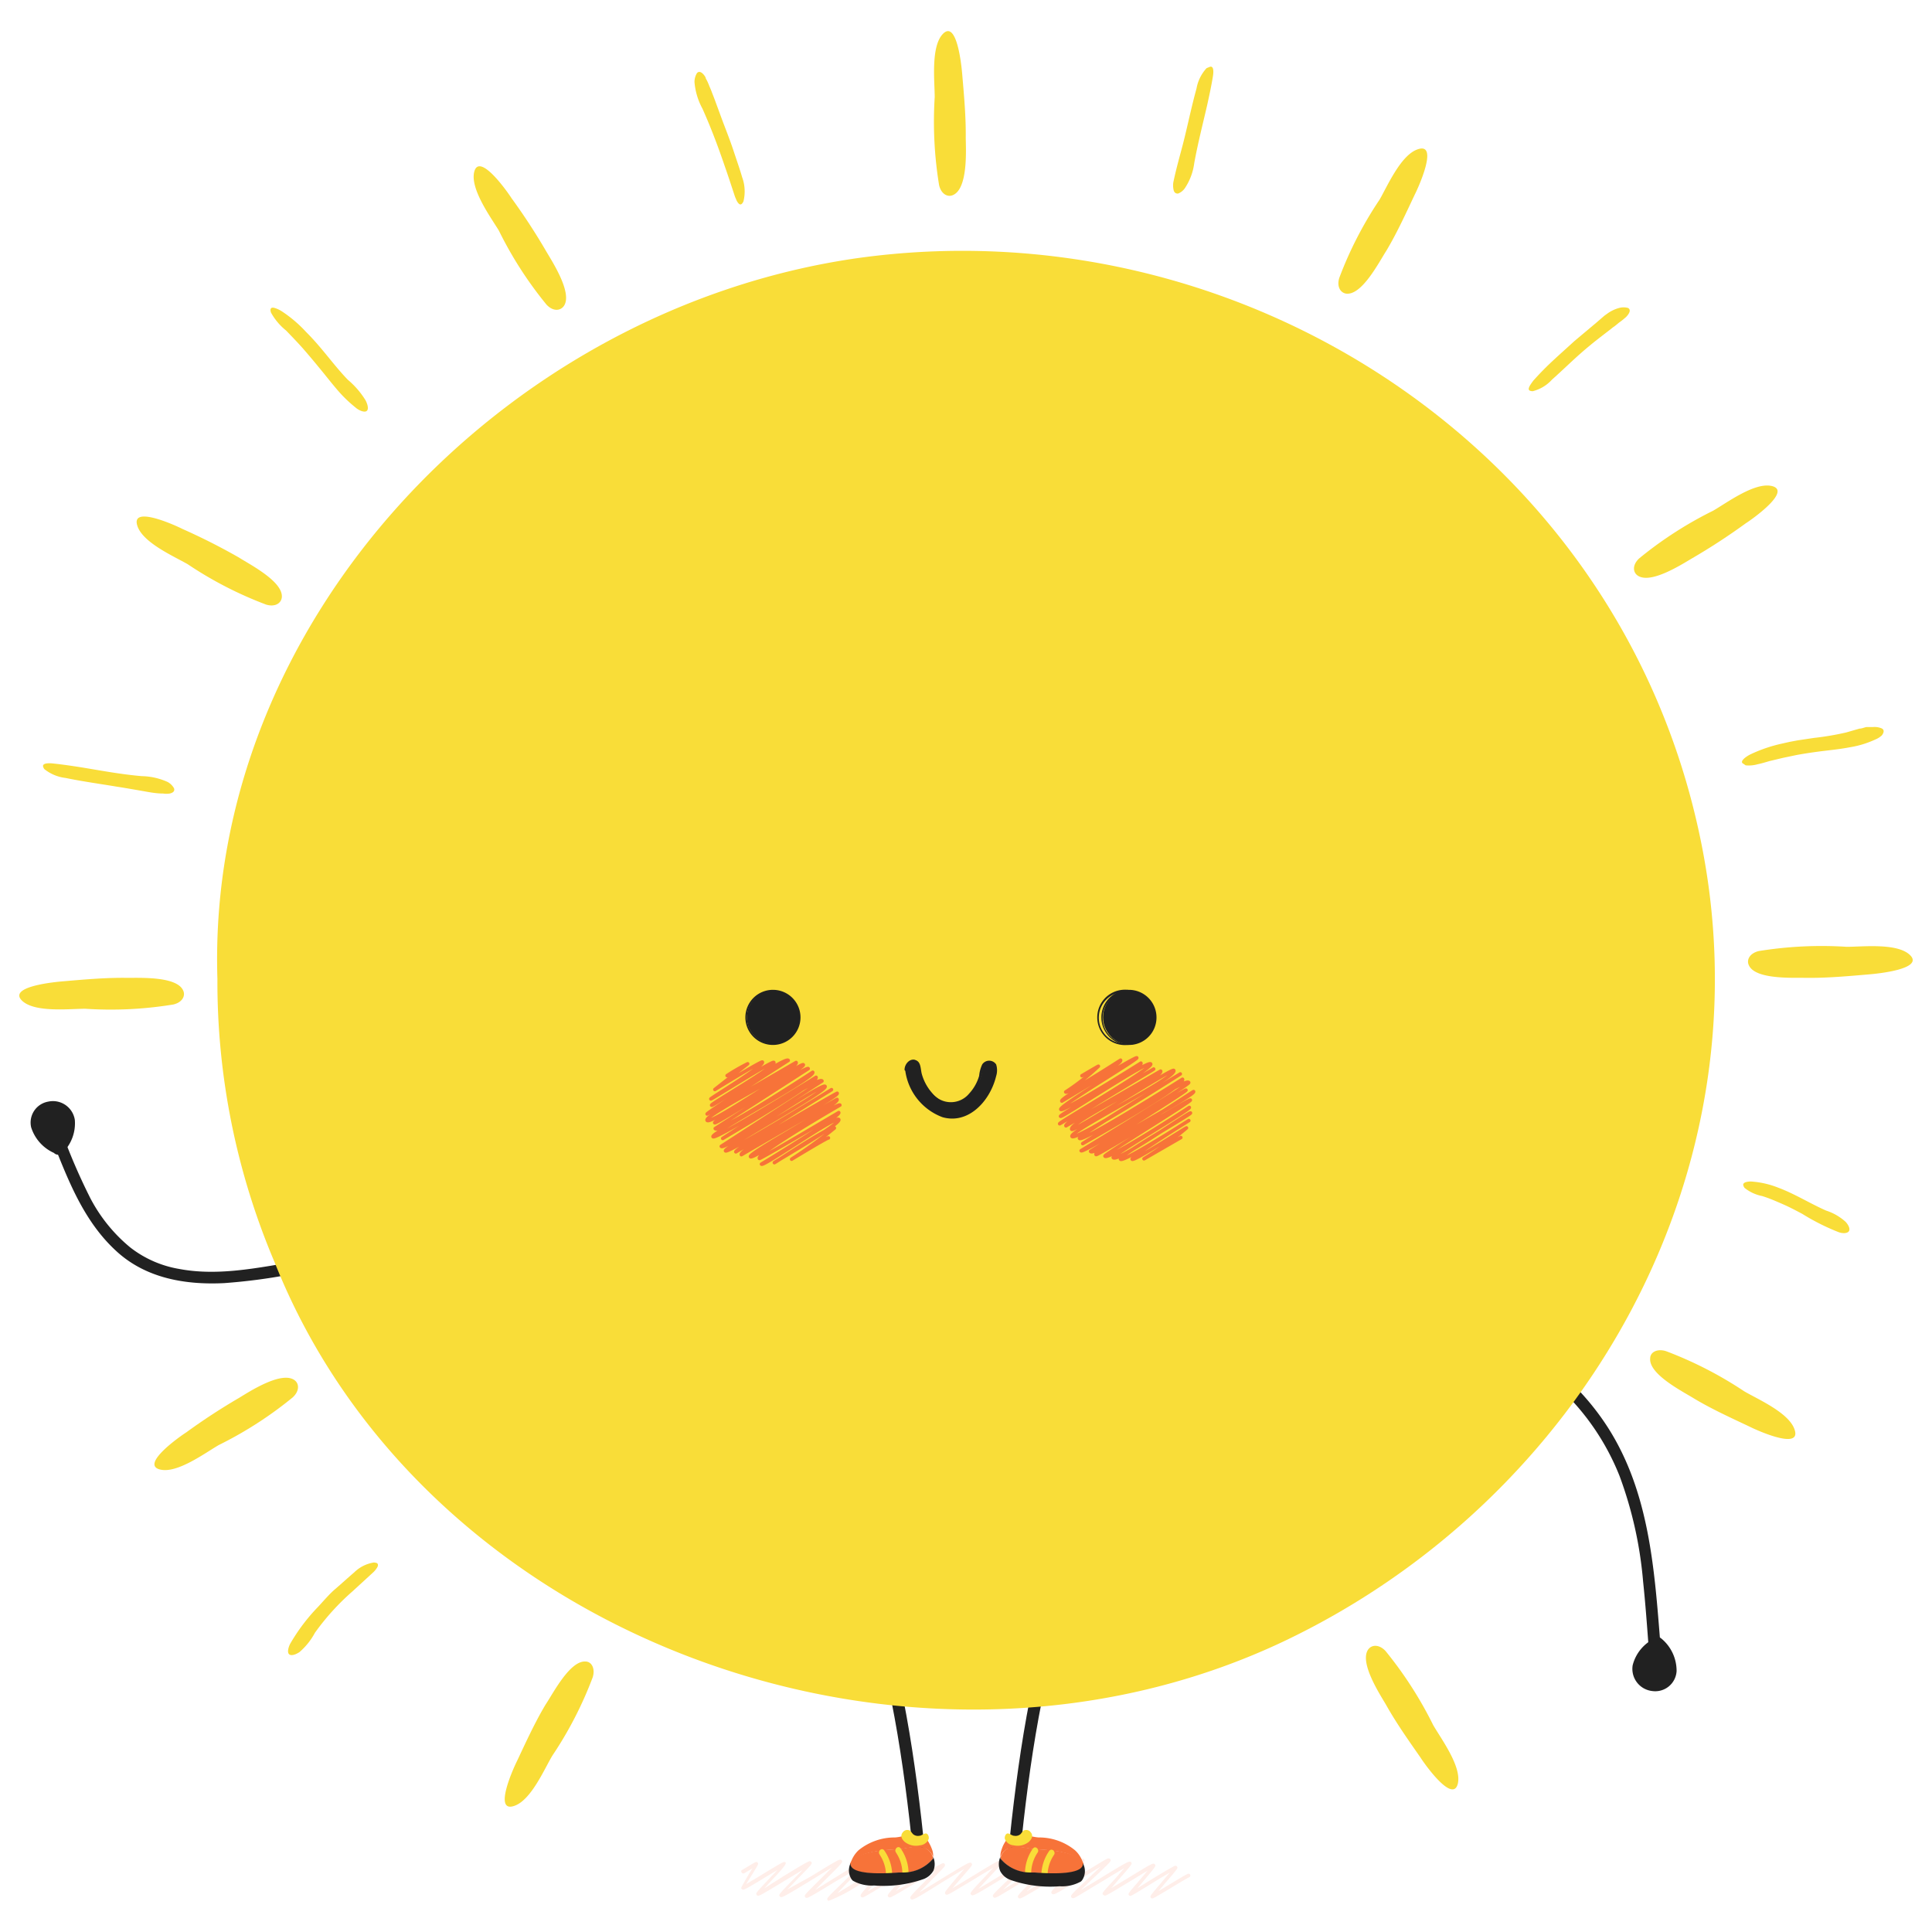 <svg id="レイヤー_1" data-name="レイヤー 1" xmlns="http://www.w3.org/2000/svg" viewBox="0 0 150 150"><defs><style>.cls-1{opacity:0.35;}.cls-2{fill:#ffcdbf;}.cls-3{fill:#212121;}.cls-4{fill:#f77339;}.cls-5{fill:#f9dd38;}.cls-6{fill:none;stroke:#f77339;stroke-linecap:round;stroke-linejoin:round;stroke-width:0.27px;}</style></defs><g class="cls-1"><path class="cls-2" d="M64.34,147.58h0a.2.2,0,0,1-.09-.07c-.07-.13-.07-.13,1.31-1.47l.92-.9L65,146c-2.17,1.32-2.29,1.37-2.4,1.35a.13.13,0,0,1-.09-.07c-.08-.13-.08-.13,1.22-1.42l.87-.87-1.49.91c-2.12,1.3-2.37,1.42-2.49,1.39a.16.16,0,0,1-.09-.07c-.08-.12-.08-.13,1.22-1.46l.58-.59-1.19.72c-2.09,1.27-2.21,1.32-2.31,1.29a.13.13,0,0,1-.09-.07c-.07-.12-.08-.12,1.06-1.33l.57-.6-.85.51c-1.76,1.07-1.78,1.06-1.88,1a.15.15,0,0,1-.09-.07c0-.1,0-.1.63-1.18l.24-.38-.14.08c-.54.33-.54.33-.61.31a.11.11,0,0,1-.08-.07.12.12,0,0,1,0-.18l0,0,.47-.28c.62-.37.62-.37.69-.35a.13.13,0,0,1,.09.07c.05.09.05.09-.51,1l-.4.64c.36-.21.92-.54,1.37-.82,1.52-.92,1.53-.91,1.62-.89s.07,0,.08.06.08.13-1.08,1.35l-.59.64,1.58-1c1.87-1.14,1.9-1.13,2-1.11a.16.16,0,0,1,.09.07c.07.12.07.13-1.12,1.34l-.75.78L63,145.66c2.05-1.26,2.16-1.3,2.27-1.27a.15.15,0,0,1,.09.06c.08.14.08.14-1.4,1.61l-.67.68,1.61-1c2-1.23,2.12-1.27,2.23-1.25a.2.2,0,0,1,.09.07c.07.13.08.14-1.49,1.66L65,147c.45-.26,1-.63,1.57-.95,2-1.23,2.11-1.27,2.22-1.24a.13.13,0,0,1,.09.07c.07.11.07.11-.9,1.25l-.6.71,1.39-.84c2.09-1.28,2.22-1.33,2.33-1.3a.2.2,0,0,1,.09.07c.07.12.07.12-1.12,1.46l-.52.59c.45-.26,1.11-.66,1.64-1,1.87-1.15,2-1.18,2.07-1.16a.16.16,0,0,1,.09.07c.07.13.07.13-1.17,1.38l-.8.81c.43-.25,1-.6,1.5-.91,2.11-1.29,2.35-1.42,2.47-1.39a.18.18,0,0,1,.1.07c.06.11.06.11-.87,1.18l-.64.74,1.52-.92c2-1.22,2.11-1.26,2.21-1.23a.15.15,0,0,1,.09.06c.07.13.07.13-1.06,1.34l-.74.79c.5-.29,1.26-.75,1.87-1.13,2-1.21,2.07-1.25,2.18-1.22a.13.13,0,0,1,.09.07c.08.13.08.13-1.44,1.59l-.8.77,1.36-.83c2.07-1.27,2.29-1.38,2.41-1.35a.11.11,0,0,1,.09.07c.08.12.08.13-1.25,1.46l-.76.76c.5-.29,1.24-.74,1.88-1.13,2.28-1.38,2.39-1.43,2.5-1.4a.18.18,0,0,1,.09.06c.07.13.07.14-1.16,1.38-.24.23-.52.51-.74.75.47-.27,1.14-.68,1.68-1,2-1.2,2-1.24,2.16-1.21a.13.13,0,0,1,.09.07c.08.13.08.14-1.41,1.54-.28.26-.61.57-.88.84l1.31-.79c2.15-1.32,2.39-1.44,2.51-1.41a.14.14,0,0,1,.1.07c.06.11.07.12-1.06,1.4-.16.2-.35.41-.51.59l1.18-.71c1.92-1.17,2-1.22,2.14-1.19a.2.2,0,0,1,.09.07c.06.12.07.12-1,1.39l-.38.45,1-.63c1.9-1.15,1.92-1.14,2-1.12a.16.16,0,0,1,.09.07c.07.12.07.12-1,1.36l-.45.54.76-.46c1.51-.91,1.53-.91,1.61-.89a.16.16,0,0,1,.09.07.14.14,0,0,1-.05.19l0,0c-.15.06-.9.51-1.46.85-1.37.82-1.38.82-1.46.8a.13.13,0,0,1-.09-.07c-.06-.11-.06-.11.89-1.23l.6-.71c-.39.23-.93.55-1.36.82-1.63,1-1.65,1-1.74,1a.15.15,0,0,1-.09-.07c-.06-.11-.06-.11.82-1.13l.64-.76c-.42.24-1,.61-1.51.91-1.76,1.07-1.78,1.07-1.87,1a.15.15,0,0,1-.09-.06c-.07-.12-.07-.12,1-1.28l.66-.77c-.49.28-1.25.75-1.87,1.12-2,1.2-2,1.24-2.15,1.21a.13.13,0,0,1-.09-.07c-.08-.13-.09-.14,1.48-1.62.26-.25.56-.52.8-.76l-1.3.8c-2.06,1.26-2.3,1.38-2.42,1.35a.13.13,0,0,1-.09-.07c-.08-.13-.08-.13,1.22-1.45l.64-.64c-.48.28-1.14.68-1.72,1-2.4,1.45-2.54,1.51-2.65,1.48a.13.13,0,0,1-.09-.07c-.07-.12-.08-.13,1.27-1.48l.75-.75-1.66,1c-2,1.23-2.1,1.27-2.21,1.25a.2.2,0,0,1-.09-.07c-.08-.14-.08-.14,1.41-1.56l.83-.8-1.32.81c-2.18,1.33-2.43,1.46-2.56,1.43a.16.16,0,0,1-.09-.07c-.07-.12-.08-.13,1.17-1.45.19-.21.4-.44.59-.63-.42.24-1,.59-1.49.89-2,1.2-2.06,1.24-2.17,1.21a.13.13,0,0,1-.09-.06c-.06-.12-.07-.13,1-1.39l.47-.54c-.47.27-1.19.71-1.81,1.09-2,1.26-2.16,1.3-2.27,1.27a.13.13,0,0,1-.09-.06c-.07-.13-.07-.14,1.31-1.53l.62-.63-1.26.77c-2,1.21-2.2,1.32-2.32,1.29a.13.13,0,0,1-.09-.07c-.07-.11-.07-.11.94-1.24l.71-.82c-.45.26-1.12.67-1.67,1-1.84,1.13-1.93,1.16-2,1.13a.11.11,0,0,1-.09-.06c-.07-.12-.07-.13,1-1.36l.52-.61c-.42.24-1,.62-1.57,1A12.49,12.49,0,0,1,64.34,147.58Zm27.85-2,0,.05Zm0,0Zm-34.35-.34Zm0,0,0,0Z"/></g><path class="cls-3" d="M82.42,122.68C80,129.55,79,136.78,78.26,144c-.06.59.87.59.93,0,.73-7.12,1.76-14.26,4.12-21,.2-.57-.69-.81-.89-.25Z"/><path class="cls-3" d="M66.77,122.93c2.37,6.79,3.4,13.93,4.13,21,.06.59,1,.6.93,0-.74-7.2-1.77-14.43-4.16-21.3-.2-.56-1.09-.32-.9.25Z"/><path class="cls-4" d="M69.48,143.59l.3,0c.87-.13,2.13-.51,2.61.45l.06.16v-.09a1.31,1.31,0,0,0-.09-.53,3.2,3.2,0,0,0-.46-.85.63.63,0,0,0-.27,0l-.19.05c-.3.07-.48-.13-.64-.23a.24.24,0,0,0-.15-.06c-.37,0-.78.15-1.17.17a4.43,4.43,0,0,0-2.83,1,2.26,2.26,0,0,0-.61,1,.3.3,0,0,0,0,.1C66.47,143.79,68.48,143.65,69.48,143.59Z"/><path class="cls-4" d="M69.75,145.41l.34,0a3,3,0,0,0,2.34-1.09s0-.09,0-.13l-.06-.16c-.48-1-1.74-.58-2.61-.45l-.3,0c-1,.06-3,.2-3.46,1.1C65.92,145.56,68.25,145.53,69.75,145.41Z"/><path class="cls-5" d="M70.24,143c-.24-.21-.37-.49-.13-.76a.42.42,0,0,1,.43-.15c.15,0,.25.23.37.33a.58.58,0,0,0,.46.11c.17,0,.3-.15.48-.18s.3.24.25.43a.79.79,0,0,1-.68.49A1.39,1.39,0,0,1,70.24,143Z"/><path class="cls-5" d="M69.57,143.84a2.91,2.91,0,0,1,.49,1.65c0,.31.5.31.48,0a3.36,3.36,0,0,0-.63-2c-.19-.24-.53.1-.34.34Z"/><path class="cls-5" d="M68.3,144a2.91,2.91,0,0,1,.49,1.65c0,.31.5.31.48,0a3.36,3.36,0,0,0-.63-2c-.2-.24-.53.1-.34.34Z"/><path class="cls-3" d="M72.45,144.16s0,.09,0,.13a3,3,0,0,1-2.34,1.09l-.34,0c-1.5.12-3.83.15-3.73-.72a1.25,1.25,0,0,0,.1,1.28l.08.08a3,3,0,0,0,1.65.37,9.32,9.32,0,0,0,3.78-.48,1.46,1.46,0,0,0,.83-.69A1.42,1.42,0,0,0,72.45,144.16Z"/><path class="cls-4" d="M80.64,143.59l-.3,0c-.87-.13-2.13-.51-2.61.45l-.06.16s0-.06,0-.09a1.54,1.54,0,0,1,.1-.53,2.85,2.85,0,0,1,.12-.31,3.55,3.55,0,0,1,.34-.54.58.58,0,0,1,.26,0l.2.05c.3.07.48-.13.64-.23a.24.24,0,0,1,.15-.06c.37,0,.78.15,1.17.17a4.39,4.39,0,0,1,2.82,1,2.2,2.2,0,0,1,.62,1,.3.3,0,0,1,0,.1C83.65,143.79,81.64,143.65,80.64,143.59Z"/><path class="cls-4" d="M80.37,145.41l-.34,0a3,3,0,0,1-2.34-1.09.59.59,0,0,1,0-.13l.06-.16c.48-1,1.74-.58,2.61-.45l.3,0c1,.06,3,.2,3.46,1.1C84.2,145.56,81.87,145.53,80.37,145.41Z"/><path class="cls-5" d="M79.88,143c.23-.21.37-.49.13-.76a.42.42,0,0,0-.43-.15c-.16,0-.25.23-.37.33a.58.58,0,0,1-.46.11c-.17,0-.31-.15-.48-.18s-.3.24-.25.43a.79.79,0,0,0,.68.49A1.39,1.39,0,0,0,79.88,143Z"/><path class="cls-5" d="M80.21,143.5a3.36,3.36,0,0,0-.63,2c0,.31.47.31.48,0a2.91,2.91,0,0,1,.49-1.65c.19-.24-.15-.58-.34-.34Z"/><path class="cls-5" d="M81.48,143.68a3.36,3.36,0,0,0-.63,2c0,.31.47.31.48,0a2.91,2.91,0,0,1,.49-1.65c.19-.24-.15-.58-.34-.34Z"/><path class="cls-3" d="M77.67,144.16a.59.59,0,0,0,0,.13A3,3,0,0,0,80,145.38l.34,0c1.5.12,3.83.15,3.73-.72A1.25,1.25,0,0,1,84,146l-.08.08a3,3,0,0,1-1.65.37,9.32,9.32,0,0,1-3.78-.48,1.46,1.46,0,0,1-.83-.69A1.42,1.42,0,0,1,77.67,144.16Z"/><path class="cls-3" d="M22.34,98.05c-2.77.47-5.63,1-8.43.47a8.46,8.46,0,0,1-3.81-1.68A12.36,12.36,0,0,1,7,93,47.45,47.45,0,0,1,4.8,87.9c-.22-.56-1.06-.18-.84.37,1.27,3.21,2.49,6.53,5.12,8.91,2.29,2.08,5.34,2.59,8.34,2.44a45,45,0,0,0,5-.65.46.46,0,0,0-.13-.92Z"/><path class="cls-3" d="M4.55,89.19a4,4,0,0,1-1-.66,3.37,3.37,0,0,1-.28-.38,4,4,0,0,1-.39-.84,1,1,0,0,1,0-.35,1.13,1.13,0,0,1,.65-.84A1.36,1.36,0,0,1,4.05,86a1.37,1.37,0,0,1,.86.25,1.64,1.64,0,0,1,.29.3c.47.78,0,1.79-.46,2.52A1.62,1.62,0,0,1,4.55,89.19Z"/><path class="cls-3" d="M4.72,88.76c-.8-.25-2.19-1.89-.82-2.31a.8.8,0,0,1,1,.86,2.39,2.39,0,0,1-.67,1.52.46.46,0,0,0,.58.72,3.21,3.21,0,0,0,1-2.6,1.72,1.72,0,0,0-2.07-1.42,1.65,1.65,0,0,0-1.32,2,3.25,3.25,0,0,0,1.93,2.05C5,89.79,5.29,88.94,4.72,88.76Z"/><path class="cls-3" d="M121.07,107.75a18.92,18.92,0,0,1,4.67,6.84,31,31,0,0,1,1.83,8.2c.17,1.61.29,3.22.41,4.83,0,.59,1,.6.93,0-.46-5.81-.86-11.79-4.1-16.83a19.53,19.53,0,0,0-3.09-3.69c-.43-.41-1.09.25-.65.65Z"/><path class="cls-3" d="M128.7,127.62c.36.24.52.66.77,1a3,3,0,0,1,.13.45,3.73,3.73,0,0,1,.11.92.93.93,0,0,1-.12.33,1.14,1.14,0,0,1-.89.59,1.56,1.56,0,0,1-.57,0,1.33,1.33,0,0,1-.74-.52,1.3,1.3,0,0,1-.17-.38c-.2-.88.58-1.69,1.25-2.23Z"/><path class="cls-3" d="M128.46,128c.68.5,1.36,2.49-.05,2.41s-.4-2.07.41-2.36c.56-.2.32-1.1-.25-.89a3.17,3.17,0,0,0-1.81,2.13,1.73,1.73,0,0,0,1.51,2,1.66,1.66,0,0,0,1.9-1.54,3.25,3.25,0,0,0-1.24-2.58C128.45,126.87,128,127.67,128.46,128Z"/><path class="cls-5" d="M16.88,76C16,48.28,39.1,24,66.51,20.05c29.53-4.16,59,14.6,65.43,44.7,5.63,26.19-9.06,51.72-32.39,62.74C70.84,141,33,127.4,21.32,98A55.64,55.64,0,0,1,16.88,76Z"/><path class="cls-5" d="M74,15.14c-.42.2-.93-.07-1.09-.77a30.58,30.58,0,0,1-.34-6.83c0-1.22-.31-3.87.61-4.88,1.14-1.24,1.49,2.64,1.53,3.15.14,1.63.29,3.27.27,4.91C75,11.75,75.14,14.63,74,15.14Z"/><path class="cls-5" d="M43.77,23.77c-.28.38-.85.41-1.34-.12a29.84,29.84,0,0,1-3.7-5.75c-.61-1-2.21-3.19-1.92-4.52.37-1.65,2.61,1.54,2.9,2a48.52,48.52,0,0,1,2.69,4.12C42.9,20.35,44.48,22.78,43.77,23.77Z"/><path class="cls-5" d="M21.88,46.38c-.05.46-.53.77-1.22.56a29.65,29.65,0,0,1-6.08-3.13c-1.05-.61-3.51-1.67-3.92-3-.51-1.61,3,0,3.49.25a48.79,48.79,0,0,1,4.39,2.22C19.42,43.84,22,45.16,21.88,46.38Z"/><path class="cls-5" d="M14.22,76.9c.2.42-.07.93-.77,1.09a30,30,0,0,1-6.83.33c-1.22,0-3.87.31-4.88-.6C.5,76.58,4.38,76.23,4.89,76.19c1.63-.14,3.27-.29,4.92-.27C10.83,75.93,13.72,75.78,14.22,76.9Z"/><path class="cls-5" d="M22.86,107.15c.38.27.4.85-.13,1.34a30.08,30.08,0,0,1-5.74,3.7c-1.06.61-3.2,2.21-4.53,1.91-1.65-.36,1.54-2.6,2-2.89a48.52,48.52,0,0,1,4.12-2.69C19.43,108,21.86,106.44,22.86,107.15Z"/><path class="cls-5" d="M45.46,129c.46,0,.77.53.56,1.22a29.65,29.65,0,0,1-3.13,6.08c-.61,1-1.66,3.51-3,3.92-1.6.51,0-3,.25-3.49.7-1.49,1.39-3,2.22-4.39C42.93,131.5,44.24,128.92,45.46,129Z"/><path class="cls-5" d="M106.23,128.06c.28-.38.85-.4,1.34.12a30.47,30.47,0,0,1,3.7,5.75c.61,1.06,2.21,3.2,1.92,4.53-.37,1.64-2.61-1.54-2.9-2-.94-1.35-1.89-2.69-2.69-4.12C107.1,131.49,105.52,129.06,106.23,128.06Z"/><path class="cls-5" d="M128.12,105.46c0-.47.53-.77,1.22-.56a30.11,30.11,0,0,1,6.08,3.12c1.05.62,3.51,1.67,3.92,3,.51,1.6-3,0-3.49-.25-1.48-.7-3-1.39-4.39-2.23C130.58,108,128,106.68,128.12,105.46Z"/><path class="cls-5" d="M135.78,74.94c-.2-.42.07-.93.77-1.1a30.55,30.55,0,0,1,6.83-.33c1.22,0,3.87-.31,4.88.61,1.24,1.13-2.64,1.49-3.15,1.53-1.63.14-3.27.29-4.92.27C139.17,75.9,136.28,76.06,135.78,74.94Z"/><path class="cls-5" d="M127.14,44.68c-.38-.27-.4-.84.13-1.33a30.08,30.08,0,0,1,5.74-3.7c1.06-.61,3.2-2.21,4.53-1.92,1.65.36-1.54,2.61-2,2.9a48.52,48.52,0,0,1-4.12,2.69C130.57,43.82,128.14,45.39,127.14,44.68Z"/><path class="cls-5" d="M104.54,22.8c-.46-.05-.77-.54-.56-1.22a29.4,29.4,0,0,1,3.13-6.08c.61-1.05,1.66-3.51,3-3.92,1.6-.51,0,3-.25,3.49-.7,1.48-1.39,3-2.22,4.39C107.07,20.34,105.76,22.91,104.54,22.8Z"/><path class="cls-3" d="M70.36,83c.25,1.75,1.57,3.67,3.48,3.77s3.33-2.08,3.51-3.8c.07-.68-1-.68-1.07,0-.15,1.5-1.58,3.38-3.23,2.49a3.72,3.72,0,0,1-1.67-2.74C71.29,82,70.26,82.3,70.36,83Z"/><path class="cls-3" d="M70.27,83a4.5,4.5,0,0,0,2.91,3.74c1.66.47,3.07-.69,3.77-2.12a5.08,5.08,0,0,0,.39-1.07,1.5,1.5,0,0,0,0-.91.65.65,0,0,0-1.08,0,2.67,2.67,0,0,0-.24.89,3.44,3.44,0,0,1-.78,1.38,1.84,1.84,0,0,1-2.83,0,3.79,3.79,0,0,1-.84-1.52c-.09-.31-.06-.81-.34-1-.47-.36-1,.16-1,.66,0,.12.2.12.2,0,0-.42.56-.86.81-.35a2.66,2.66,0,0,1,.1.49,3.42,3.42,0,0,0,.18.6,3.49,3.49,0,0,0,1.1,1.57,2.06,2.06,0,0,0,3-.57,4.84,4.84,0,0,0,.7-1.75c.09-.35.69-.71.86-.18A2.35,2.35,0,0,1,77,84c-.48,1.39-1.68,2.83-3.3,2.67-1.83-.18-3-2-3.26-3.69C70.43,82.82,70.25,82.87,70.27,83Z"/><ellipse class="cls-3" cx="60.02" cy="78.99" rx="2.03" ry="2.05"/><path class="cls-3" d="M60,81.13A2.14,2.14,0,1,1,62.15,79,2.14,2.14,0,0,1,60,81.13ZM60,77A2,2,0,1,0,62,79,2,2,0,0,0,60,77Z"/><ellipse class="cls-3" cx="87.67" cy="78.99" rx="2.03" ry="2.05"/><path class="cls-3" d="M87.67,81.13A2.14,2.14,0,1,1,89.79,79,2.13,2.13,0,0,1,87.67,81.13Zm0-4.1a2,2,0,1,0,1.94,2A2,2,0,0,0,87.67,77Z"/><ellipse class="cls-3" cx="87.55" cy="78.99" rx="1.85" ry="2.05"/><path class="cls-3" d="M87.55,81.13A2.15,2.15,0,1,1,89.49,79,2,2,0,0,1,87.55,81.13Zm0-4.1a2,2,0,1,0,1.76,2A1.87,1.87,0,0,0,87.55,77Z"/><path class="cls-6" d="M56.45,83.51a15.79,15.79,0,0,1,1.6-.92l-2.55,2s3.63-2.23,3.69-2.13c.16.29-4,2.79-4,2.86s4.81-3,4.89-2.83c.18.32-4.9,3.21-4.83,3.32S61,82,61.2,82.33c0,0-6.35,4.08-6.3,4.16l6.91-4c.25.44-7.15,4.06-6.91,4.49s7.33-4.54,7.47-4.31-7,4.37-6.88,4.5,7.12-4.44,7.26-4.2l-7.22,4.65c.24.42,7.57-4.37,7.57-4.37.22.39-7.91,4.73-7.74,5s8-4.61,8-4.61c.22.37-7.25,4.75-7.25,4.75s7.45-4.9,7.71-4.46L56,89c.21.37,7.87-5,8.06-4.65s-7.86,4.74-7.73,5,8.23-4.75,8.23-4.75S57,89.27,57.13,89.43c0,0,7.84-4.59,7.87-4.55.16.27-7.68,4.37-7.44,4.77,0,0,7.42-4.31,7.43-4.29.21.37-6.89,4.16-6.72,4.44s6.79-4.25,6.94-4c0,0-6.48,3.75-6.25,4.14,0,.09,6.16-3.56,6.16-3.56.16.28-6,4-6,4,.13.23,5.8-3.79,6-3.46s-5,3.31-5,3.35,4.5-3,4.66-2.69A34.74,34.74,0,0,1,61.46,90s2.82-1.71,2.86-1.65"/><path class="cls-6" d="M84,83.52s1.27-.75,1.28-.74a17.25,17.25,0,0,1-2.54,2C82.83,85,87,82.31,87,82.31c.18.32-4.69,2.94-4.56,3.18,0,0,5.75-3.48,5.82-3.36s-6,3.73-5.9,4,6.22-3.59,6.22-3.59c.21.38-6.33,4-6.24,4.13s6.84-4.41,7-4.06-7.13,4.53-7.07,4.64L89.57,83c0,.06-7,4.09-6.81,4.41l7.35-4.25c.27.46-7.19,4-6.9,4.52.12.22,7.8-4.78,7.92-4.57.3.53-8.14,4.71-7.9,5.12s8.41-4.85,8.41-4.85-7.94,4.81-7.83,5c.2.34,8-4.59,8-4.59.28.5-7.75,5-7.75,5s8-5.19,8.23-4.74c.09.15-8.35,5.29-8.35,5.29.14.24,8.09-4.79,8.14-4.7s-7.41,4.75-7.41,4.75c.29.49,8-4.68,8-4.64.17.28-7.86,4.4-7.57,4.89.06.11,7.25-4.34,7.32-4.23s-6.7,4.24-6.63,4.35c.2.37,6.55-3.78,6.55-3.78.09.15-6,3.71-5.91,3.89.25.44,5.93-3.56,6-3.46S86.78,89.75,87,90,92.3,87,92.3,87s-4.52,2.82-4.4,3,4.2-2.46,4.22-2.43a27.19,27.19,0,0,1-3.3,2.4l2.86-1.65"/><path class="cls-5" d="M21,24.08c0-.18.12-.22.29-.18a2.18,2.18,0,0,1,.59.27,10,10,0,0,1,1.88,1.6C25,27,25.89,28.33,27,29.48a6.63,6.63,0,0,1,1.37,1.58c.25.46.35,1.07-.31.85a1.5,1.5,0,0,1-.48-.29,10.43,10.43,0,0,1-1.39-1.35c-.42-.49-.82-1-1.22-1.49s-.89-1.08-1.35-1.61-.92-1-1.41-1.51a4.67,4.67,0,0,1-1.17-1.39A.81.81,0,0,1,21,24.08Z"/><path class="cls-5" d="M3.36,59.56c-.13-.31.39-.33.79-.28.75.08,1.49.19,2.25.31,1.51.25,3,.53,4.61.67a5.09,5.09,0,0,1,2,.45,1.24,1.24,0,0,1,.5.49c.06.17,0,.33-.33.41a1.81,1.81,0,0,1-.52,0c-.6,0-1.19-.13-1.78-.23s-1.19-.21-1.79-.3c-1.31-.22-2.65-.4-4-.68a3.23,3.23,0,0,1-1.65-.69A.59.59,0,0,1,3.36,59.56Z"/><path class="cls-5" d="M57.62,15.8c-.12.13-.23.07-.33-.07a.92.92,0,0,1-.14-.26,2.68,2.68,0,0,1-.12-.3c-.24-.73-.48-1.47-.74-2.21-.51-1.5-1.07-3-1.75-4.52a5.23,5.23,0,0,1-.62-2.07,1.32,1.32,0,0,1,.19-.69c.12-.14.29-.15.52.11a1.21,1.21,0,0,1,.15.22c0,.08.07.16.11.25a3.79,3.79,0,0,1,.18.42c.06.14.13.29.18.43s.23.58.33.87c.22.59.43,1.18.66,1.78s.5,1.3.73,2,.46,1.34.65,2a3.2,3.2,0,0,1,.1,1.88A.74.74,0,0,1,57.62,15.8Z"/><path class="cls-5" d="M93.93,5.19c.32-.1.3.41.23.8-.12.73-.28,1.46-.44,2.19-.34,1.47-.73,3-1,4.49A4.53,4.53,0,0,1,92,14.6a1.15,1.15,0,0,1-.54.43c-.17,0-.32-.06-.36-.38a1.51,1.51,0,0,1,0-.51c.12-.57.26-1.13.41-1.7s.31-1.14.45-1.72c.31-1.26.58-2.56.94-3.86a3.12,3.12,0,0,1,.78-1.57Z"/><path class="cls-5" d="M29.22,121.34c.15.06.15.19.08.33a1.79,1.79,0,0,1-.36.44l-1.57,1.44a18.68,18.68,0,0,0-2.92,3.22,5.22,5.22,0,0,1-1.19,1.49c-.4.28-1,.43-.88-.21a1.48,1.48,0,0,1,.18-.48,14.64,14.64,0,0,1,2.12-2.8c.44-.47.88-1,1.35-1.4s1-.89,1.47-1.29a2.79,2.79,0,0,1,1.54-.77Z"/><path class="cls-5" d="M135.37,92.09c-.07-.15,0-.24.15-.3a1.35,1.35,0,0,1,.54-.05,6.92,6.92,0,0,1,2,.47c1.31.49,2.47,1.23,3.72,1.78a4.13,4.13,0,0,1,1.52.88c.3.33.5.83-.1.87a1.21,1.21,0,0,1-.46-.08,17.31,17.31,0,0,1-2.82-1.42c-.51-.27-1-.53-1.53-.76s-1-.44-1.58-.62a3.15,3.15,0,0,1-1.36-.63A.53.53,0,0,1,135.37,92.09Z"/><path class="cls-5" d="M135.36,59.3c-.33-.15.12-.52.54-.73a11.34,11.34,0,0,1,2.42-.83l.31-.07.31-.07.32-.06.32-.06,1.27-.19a21.74,21.74,0,0,0,2.48-.42l.52-.15.52-.15c.17,0,.35-.08.52-.12l.25,0,.26,0a1.4,1.4,0,0,1,.71.11c.16.09.2.26,0,.53a1.59,1.59,0,0,1-.5.32,7.56,7.56,0,0,1-2,.61c-.67.13-1.34.2-2,.28s-1.43.19-2.13.32l-1.05.22-1.05.25c-.27.08-.6.18-.93.25a2.48,2.48,0,0,1-.92.08Z"/><path class="cls-5" d="M118.83,30.35c-.33-.08,0-.5.21-.79.48-.54,1-1.07,1.54-1.57s1.1-1,1.67-1.52L124,25l.38-.33.2-.17.21-.15a2.79,2.79,0,0,1,.92-.44,1.28,1.28,0,0,1,.69,0c.15.08.2.25,0,.52a1.46,1.46,0,0,1-.16.19l-.19.16c-.11.09-.22.18-.34.26l-.33.27-.17.12-.16.13-.34.26c-.45.35-.91.7-1.35,1.07-1,.82-1.89,1.72-2.87,2.59a3,3,0,0,1-1.48.89A.51.51,0,0,1,118.83,30.35Z"/></svg>